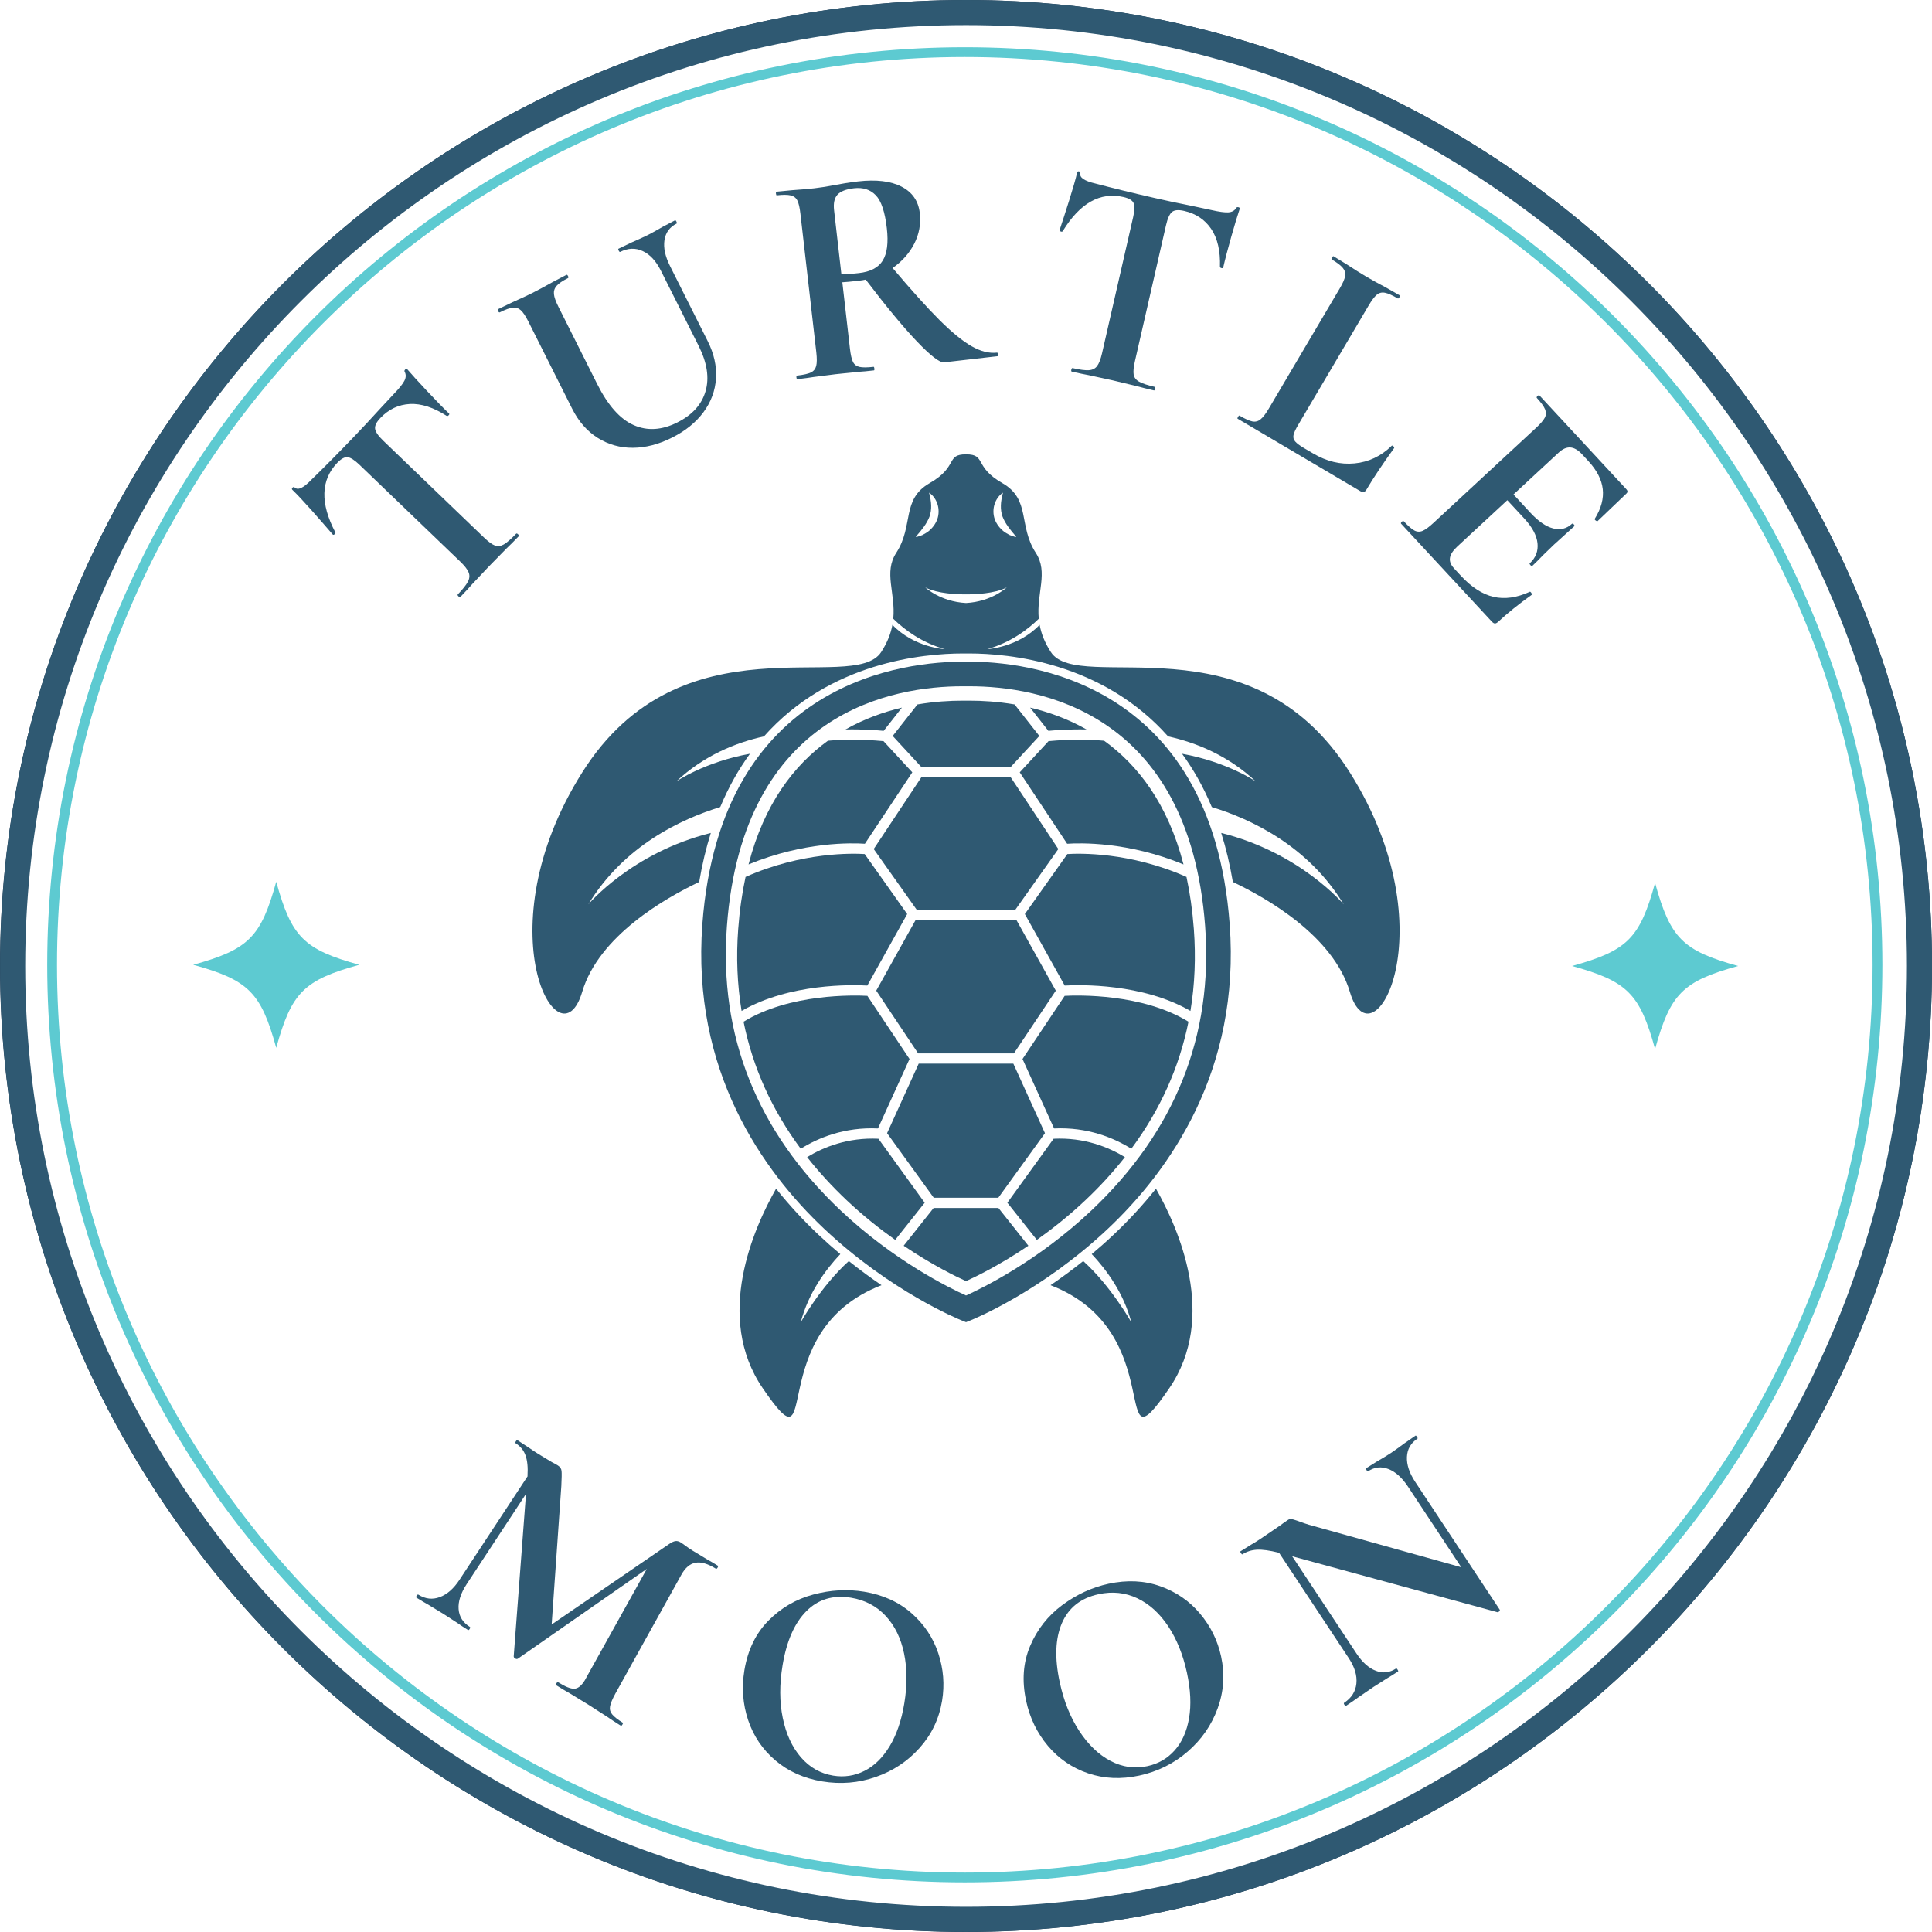 <svg xmlns="http://www.w3.org/2000/svg" xmlns:xlink="http://www.w3.org/1999/xlink" width="1024" zoomAndPan="magnify" viewBox="0 0 768 768" height="1024" preserveAspectRatio="xMidYMid meet" version="1.0"><defs><g/><clipPath id="6750583095"><path d="M 18.77 18.77 L 748.52 18.77 L 748.52 748.52 L 18.77 748.52 Z M 18.77 18.77 " clip-rule="nonzero"/></clipPath><clipPath id="0c7076c0a1"><path d="M 211 180.566 L 557 180.566 L 557 403 L 211 403 Z M 211 180.566 " clip-rule="nonzero"/></clipPath><clipPath id="d21b141615"><path d="M 76.801 350.512 L 142.801 350.512 L 142.801 416.512 L 76.801 416.512 Z M 76.801 350.512 " clip-rule="nonzero"/></clipPath><clipPath id="1160018737"><path d="M 624.91 350.992 L 690.91 350.992 L 690.91 416.992 L 624.91 416.992 Z M 624.91 350.992 " clip-rule="nonzero"/></clipPath></defs><path fill="#1d3852" d="M 384 0 C 172.336 0 0 172.336 0 384 C 0 595.664 172.336 768 384 768 C 595.664 768 768 595.664 768 384 C 768 172.336 595.664 0 384 0 Z M 384 761.496 C 175.898 761.496 6.504 592.102 6.504 384 C 6.504 175.898 175.898 6.504 384 6.504 C 592.102 6.504 761.496 175.898 761.496 384 C 761.496 592.102 592.102 761.496 384 761.496 Z M 384 761.496 " fill-opacity="1" fill-rule="nonzero"/><path fill="#2f5972" d="M 384.027 9.977 C 177.801 9.977 10.023 177.758 10.023 383.984 C 10.023 590.211 177.801 757.992 384.027 757.992 C 590.258 757.992 758.035 590.211 758.035 383.984 C 758.035 177.758 590.258 9.977 384.027 9.977 Z M 384.027 767.973 C 172.297 767.973 0.039 595.719 0.039 383.984 C 0.039 172.254 172.297 0 384.027 0 C 595.758 0 768.016 172.254 768.016 383.984 C 768.016 595.719 595.758 767.973 384.027 767.973 " fill-opacity="1" fill-rule="nonzero"/><g clip-path="url(#6750583095)"><path fill="#5dcad1" d="M 383.52 748.273 C 358.773 748.273 334.043 745.781 310.012 740.863 C 286.59 736.07 263.555 728.922 241.543 719.609 C 219.93 710.465 199.082 699.152 179.582 685.98 C 160.27 672.93 142.105 657.945 125.602 641.441 C 109.098 624.934 94.113 606.773 81.062 587.457 C 67.891 567.961 56.574 547.113 47.434 525.5 C 38.121 503.484 30.973 480.449 26.18 457.031 C 21.262 433 18.77 408.266 18.77 383.52 C 18.77 358.773 21.262 334.043 26.18 310.012 C 30.973 286.59 38.121 263.555 47.434 241.543 C 56.574 219.93 67.891 199.082 81.062 179.582 C 94.113 160.27 109.098 142.105 125.602 125.602 C 142.105 109.098 160.27 94.113 179.582 81.062 C 199.082 67.891 219.93 56.574 241.543 47.434 C 263.555 38.121 286.594 30.973 310.012 26.18 C 334.043 21.262 358.773 18.77 383.52 18.77 C 408.266 18.77 433 21.262 457.031 26.18 C 480.449 30.973 503.484 38.121 525.5 47.434 C 547.113 56.574 567.961 67.891 587.461 81.062 C 606.773 94.113 624.934 109.098 641.441 125.602 C 657.945 142.105 672.93 160.27 685.98 179.582 C 699.152 199.082 710.469 219.93 719.609 241.543 C 728.922 263.555 736.07 286.594 740.863 310.012 C 745.781 334.043 748.273 358.773 748.273 383.52 C 748.273 408.266 745.781 433 740.863 457.031 C 736.07 480.449 728.922 503.484 719.609 525.5 C 710.465 547.113 699.152 567.961 685.98 587.461 C 672.93 606.773 657.945 624.934 641.441 641.441 C 624.934 657.945 606.773 672.93 587.461 685.98 C 567.961 699.152 547.113 710.469 525.5 719.609 C 503.484 728.922 480.449 736.07 457.031 740.863 C 433 745.781 408.266 748.273 383.52 748.273 Z M 383.52 22.66 C 184.543 22.66 22.66 184.543 22.66 383.52 C 22.66 582.5 184.543 744.379 383.52 744.379 C 582.5 744.379 744.379 582.5 744.379 383.52 C 744.379 184.543 582.5 22.66 383.52 22.66 Z M 383.52 22.66 " fill-opacity="1" fill-rule="nonzero"/></g><path fill="#2f5972" d="M 449.695 525.59 C 446.711 514.094 439.949 504.863 433.977 498.523 C 436.844 496.125 439.738 493.574 442.625 490.852 C 448.195 485.594 453.965 479.484 459.512 472.516 C 468.414 488.16 484.195 523.535 464.789 551.875 C 440.457 587.41 465.609 529.395 417.598 510.883 C 421.75 508.062 426.125 504.871 430.598 501.293 C 441.641 511.25 449.695 525.59 449.695 525.59 " fill-opacity="1" fill-rule="nonzero"/><path fill="#2f5972" d="M 288.965 368.109 C 295.363 282.422 355.785 272.812 382.469 272.812 C 382.758 272.812 383.047 272.812 383.332 272.816 L 384.008 272.82 L 384.684 272.816 C 384.969 272.812 385.258 272.812 385.547 272.812 C 412.227 272.812 472.652 282.418 479.051 368.109 C 482.305 411.672 467.117 449.699 433.906 481.129 C 412.676 501.219 390.434 512.078 384.008 514.973 C 377.59 512.078 355.344 501.223 334.109 481.129 C 300.898 449.699 285.711 411.672 288.965 368.109 Z M 279.199 367.375 C 274.848 425.625 303.137 465.383 327.633 488.477 C 354 513.34 381.039 524.395 382.18 524.852 L 384.008 525.59 L 385.836 524.852 C 386.977 524.395 414.016 513.34 440.383 488.477 C 464.879 465.383 493.168 425.625 488.816 367.375 C 481.531 269.855 407.141 262.879 384.609 263.027 L 383.406 263.027 C 360.855 262.914 286.48 269.855 279.199 367.375 " fill-opacity="1" fill-rule="nonzero"/><path fill="#2f5972" d="M 418.82 452.672 C 430.996 452.078 440.648 456.004 447.172 459.973 C 442.539 465.859 437.336 471.543 431.555 477.016 C 425.004 483.211 418.359 488.473 412.156 492.871 L 400.438 478.105 L 418.82 452.672 " fill-opacity="1" fill-rule="nonzero"/><path fill="#2f5972" d="M 366.336 308.848 L 401.684 308.848 L 420.699 337.508 L 403.625 361.617 L 364.391 361.617 L 347.316 337.508 L 366.336 308.848 " fill-opacity="1" fill-rule="nonzero"/><path fill="#2f5972" d="M 419.016 448.578 L 406.461 420.965 L 423.223 395.867 C 428.48 395.59 454.09 394.883 472.441 406.145 C 468.789 424.273 461.203 441.148 449.719 456.645 C 442.746 452.297 432.336 447.969 419.016 448.578 " fill-opacity="1" fill-rule="nonzero"/><path fill="#2f5972" d="M 363.992 365.695 L 404.023 365.695 L 419.699 393.797 L 403.043 418.734 L 364.973 418.734 L 348.32 393.797 L 363.992 365.695 " fill-opacity="1" fill-rule="nonzero"/><path fill="#2f5972" d="M 351.211 294.617 L 362.656 307.016 L 343.809 335.41 C 338.793 335.059 319.645 334.504 297.555 343.621 C 303.809 319.453 315.715 304.113 329.113 294.453 C 338.68 293.555 348.488 294.355 351.211 294.617 " fill-opacity="1" fill-rule="nonzero"/><path fill="#2f5972" d="M 423.238 391.773 L 407.391 363.355 L 424.289 339.504 C 428.707 339.211 449.027 338.555 471.645 348.59 C 473.012 354.922 474.012 361.812 474.574 369.324 C 475.41 380.562 474.949 391.414 473.223 401.859 C 454.125 390.824 429.285 391.438 423.238 391.773 " fill-opacity="1" fill-rule="nonzero"/><path fill="#2f5972" d="M 296.371 348.59 C 318.988 338.555 339.309 339.211 343.727 339.504 L 360.625 363.355 L 344.777 391.773 C 338.73 391.438 313.887 390.824 294.793 401.859 C 293.066 391.414 292.605 380.562 293.445 369.324 C 294.004 361.812 295.004 354.922 296.371 348.59 " fill-opacity="1" fill-rule="nonzero"/><path fill="#2f5972" d="M 424.207 335.41 L 405.359 307.016 L 416.805 294.617 C 419.527 294.355 429.336 293.555 438.902 294.453 C 452.301 304.113 464.207 319.453 470.465 343.625 C 448.371 334.504 429.227 335.059 424.207 335.41 " fill-opacity="1" fill-rule="nonzero"/><path fill="#2f5972" d="M 416.742 290.52 L 409.484 281.285 C 416.738 283.008 424.434 285.734 431.91 289.969 C 425.082 289.824 419.156 290.293 416.742 290.52 " fill-opacity="1" fill-rule="nonzero"/><path fill="#2f5972" d="M 384.008 480.203 L 396.895 480.203 L 408.793 495.195 C 397.309 502.961 387.785 507.562 384.008 509.266 C 380.234 507.562 370.711 502.961 359.223 495.199 L 371.121 480.203 L 384.008 480.203 " fill-opacity="1" fill-rule="nonzero"/><path fill="#2f5972" d="M 401.883 304.77 L 366.133 304.77 L 354.863 292.559 L 364.707 280.023 C 371.453 278.871 377.605 278.523 382.543 278.523 C 382.82 278.523 383.094 278.523 383.363 278.523 L 384.008 278.527 L 384.656 278.523 C 384.922 278.523 385.199 278.523 385.473 278.523 C 390.41 278.523 396.559 278.871 403.309 280.023 L 413.152 292.559 L 401.883 304.77 " fill-opacity="1" fill-rule="nonzero"/><path fill="#2f5972" d="M 402.82 422.816 L 415.387 450.457 L 396.836 476.121 L 371.18 476.121 L 352.629 450.457 L 365.195 422.816 L 402.82 422.816 " fill-opacity="1" fill-rule="nonzero"/><path fill="#2f5972" d="M 349.195 452.672 L 367.578 478.105 L 355.859 492.871 C 349.652 488.473 343.012 483.211 336.461 477.016 C 330.68 471.543 325.477 465.859 320.844 459.973 C 327.367 456.004 337.02 452.078 349.195 452.672 " fill-opacity="1" fill-rule="nonzero"/><path fill="#2f5972" d="M 344.793 395.867 L 361.555 420.965 L 349 448.578 C 335.676 447.969 325.27 452.297 318.301 456.645 C 306.812 441.148 299.227 424.273 295.574 406.145 C 313.926 394.883 339.535 395.59 344.793 395.867 " fill-opacity="1" fill-rule="nonzero"/><path fill="#2f5972" d="M 336.109 289.969 C 343.582 285.734 351.277 283.008 358.531 281.285 L 351.273 290.52 C 348.859 290.293 342.93 289.824 336.109 289.969 " fill-opacity="1" fill-rule="nonzero"/><path fill="#2f5972" d="M 325.395 490.852 C 328.281 493.574 331.172 496.125 334.039 498.523 C 328.062 504.863 321.305 514.094 318.324 525.59 C 318.324 525.59 326.375 511.25 337.418 501.293 C 341.891 504.871 346.266 508.062 350.418 510.883 C 302.406 529.395 327.562 587.41 303.227 551.875 C 283.82 523.535 299.602 488.16 308.504 472.516 C 314.051 479.484 319.82 485.594 325.395 490.852 " fill-opacity="1" fill-rule="nonzero"/><g clip-path="url(#0c7076c0a1)"><path fill="#2f5972" d="M 367.824 233.508 C 372.648 236.023 380.609 236.277 384.008 236.262 C 387.406 236.277 395.367 236.023 400.191 233.508 C 400.191 233.508 394.285 239.148 384.008 239.707 C 373.73 239.148 367.824 233.508 367.824 233.508 Z M 401.324 212.668 C 400.523 212.207 399.66 211.773 398.914 211.172 C 397.418 209.969 396.148 208.344 395.43 206.414 C 394.746 204.473 394.746 202.297 395.355 200.414 C 395.969 198.535 397.109 196.883 398.695 195.836 C 398.234 197.656 397.898 199.305 397.863 200.895 C 397.816 202.477 398.027 203.938 398.512 205.332 C 399.043 206.711 399.797 208.043 400.754 209.383 L 402.297 211.395 C 402.867 212.051 403.457 212.711 404 213.516 C 403.082 213.332 402.211 213.004 401.324 212.668 Z M 372.586 206.414 C 371.867 208.344 370.598 209.969 369.102 211.172 C 368.355 211.773 367.492 212.207 366.691 212.668 C 365.805 213.004 364.934 213.332 364.016 213.516 C 364.559 212.711 365.148 212.051 365.719 211.395 L 367.266 209.383 C 368.219 208.043 368.977 206.711 369.504 205.332 C 369.988 203.938 370.199 202.477 370.152 200.895 C 370.117 199.305 369.781 197.656 369.32 195.836 C 370.906 196.883 372.051 198.535 372.664 200.414 C 373.27 202.297 373.27 204.473 372.586 206.414 Z M 231.422 394.305 C 238.012 372.078 264.375 357.035 277.934 350.602 C 279.117 343.582 280.676 337.094 282.562 331.109 C 251.035 338.98 233.867 359.508 233.867 359.508 C 248.016 336.141 270.91 325.527 286.301 320.824 C 289.672 312.742 293.68 305.723 298.133 299.625 C 280.129 302.875 268.832 310.633 268.832 310.633 C 279.734 300.398 292.348 295.238 303.688 292.723 C 329.898 263.188 367.09 259.762 382.734 259.762 C 382.973 259.762 383.199 259.762 383.426 259.762 L 384.008 259.766 L 384.59 259.762 C 384.816 259.762 385.043 259.762 385.281 259.762 C 400.926 259.762 438.121 263.188 464.328 292.723 C 475.668 295.238 488.285 300.398 499.184 310.633 C 499.184 310.633 487.891 302.875 469.883 299.625 C 474.336 305.723 478.344 312.742 481.715 320.824 C 497.105 325.527 520 336.141 534.148 359.508 C 534.148 359.508 516.98 338.98 485.453 331.109 C 487.34 337.094 488.898 343.582 490.082 350.602 C 503.645 357.035 530.004 372.078 536.598 394.305 C 545.574 424.582 576.172 369.91 536.598 307.082 C 497.02 244.25 428.887 276.348 417.734 259.211 C 415.207 255.324 413.887 251.738 413.266 248.379 C 404.609 257.445 392.457 258.043 392.457 258.043 C 401.617 255.438 408.41 250.383 412.922 245.965 C 411.949 235.68 416.832 227.582 411.75 219.77 C 404.68 208.891 409.848 198.555 398.422 192.027 C 387 185.504 392.168 180.605 384.008 180.605 C 375.848 180.605 381.016 185.504 369.594 192.027 C 358.168 198.555 363.336 208.891 356.266 219.77 C 351.188 227.582 356.066 235.68 355.094 245.965 C 359.602 250.383 366.398 255.438 375.559 258.043 C 375.559 258.043 363.406 257.445 354.75 248.379 C 354.129 251.738 352.809 255.324 350.281 259.211 C 339.129 276.348 270.996 244.25 231.422 307.082 C 191.844 369.91 222.445 424.582 231.422 394.305 " fill-opacity="1" fill-rule="nonzero"/></g><g fill="#2f5972" fill-opacity="1"><g transform="translate(167.72, 253.203)"><g><path d="M -33.625 -69.25 C -40.219 -62.383 -40.484 -53.164 -34.422 -41.594 C -34.305 -41.352 -34.398 -41.102 -34.703 -40.844 C -35.016 -40.582 -35.254 -40.535 -35.422 -40.703 C -37.516 -43.148 -40.25 -46.281 -43.625 -50.094 C -47.008 -53.906 -49.625 -56.691 -51.469 -58.453 C -51.758 -58.734 -51.754 -59.031 -51.453 -59.344 C -51.148 -59.664 -50.852 -59.688 -50.562 -59.406 C -49.289 -58.188 -47.078 -59.223 -43.922 -62.516 C -38.984 -67.297 -33.332 -73.004 -26.969 -79.641 C -23.695 -83.047 -20.285 -86.707 -16.734 -90.625 L -11.172 -96.594 C -9.055 -98.781 -7.66 -100.52 -6.984 -101.812 C -6.305 -103.102 -6.266 -104.305 -6.859 -105.422 C -7.023 -105.703 -6.957 -106 -6.656 -106.312 C -6.352 -106.633 -6.086 -106.68 -5.859 -106.453 C -4.297 -104.617 -1.707 -101.77 1.906 -97.906 C 5.52 -94.051 8.484 -91.02 10.797 -88.812 C 10.961 -88.645 10.906 -88.414 10.625 -88.125 C 10.352 -87.844 10.102 -87.754 9.875 -87.859 C 4.613 -91.254 -0.266 -92.836 -4.766 -92.609 C -9.266 -92.379 -13.172 -90.535 -16.484 -87.078 C -18.098 -85.398 -18.805 -83.941 -18.609 -82.703 C -18.422 -81.461 -17.316 -79.875 -15.297 -77.938 L 24.594 -39.609 C 26.375 -37.891 27.832 -36.812 28.969 -36.375 C 30.113 -35.945 31.301 -36.082 32.531 -36.781 C 33.758 -37.488 35.398 -38.91 37.453 -41.047 C 37.617 -41.223 37.875 -41.145 38.219 -40.812 C 38.562 -40.477 38.648 -40.223 38.484 -40.047 C 36.492 -37.973 34.883 -36.363 33.656 -35.219 L 26.672 -28.094 L 20.016 -21.031 C 18.922 -19.758 17.348 -18.055 15.297 -15.922 C 15.129 -15.742 14.875 -15.82 14.531 -16.156 C 14.188 -16.488 14.098 -16.742 14.266 -16.922 C 16.254 -18.992 17.586 -20.672 18.266 -21.953 C 18.953 -23.242 19.055 -24.477 18.578 -25.656 C 18.098 -26.844 17 -28.266 15.281 -29.922 L -24.781 -68.406 C -26.738 -70.289 -28.312 -71.305 -29.5 -71.453 C -30.695 -71.598 -32.07 -70.863 -33.625 -69.25 Z M -33.625 -69.25 "/></g></g></g><g fill="#2f5972" fill-opacity="1"><g transform="translate(228.23, 191.617)"><g><path d="M 34.484 -84.016 C 32.547 -87.879 30.141 -90.477 27.266 -91.812 C 24.398 -93.156 21.398 -93.039 18.266 -91.469 C 18.109 -91.395 17.922 -91.57 17.703 -92 C 17.492 -92.426 17.469 -92.676 17.625 -92.75 L 22.812 -95.234 C 25.602 -96.441 27.82 -97.457 29.469 -98.281 C 30.812 -98.969 32.738 -100.035 35.25 -101.484 L 40.125 -104.047 C 40.281 -104.117 40.461 -103.941 40.672 -103.516 C 40.891 -103.086 40.922 -102.836 40.766 -102.766 C 37.984 -101.367 36.363 -99.164 35.906 -96.156 C 35.445 -93.145 36.188 -89.707 38.125 -85.844 L 53.078 -56.047 C 55.598 -51.035 56.703 -46.082 56.391 -41.188 C 56.078 -36.289 54.41 -31.805 51.391 -27.734 C 48.367 -23.66 44.211 -20.301 38.922 -17.656 C 33.629 -14.988 28.441 -13.641 23.359 -13.609 C 18.285 -13.578 13.629 -14.883 9.391 -17.531 C 5.148 -20.188 1.738 -24.094 -0.844 -29.25 L -18.234 -63.875 C -19.316 -66.02 -20.305 -67.492 -21.203 -68.297 C -22.098 -69.109 -23.16 -69.445 -24.391 -69.312 C -25.617 -69.188 -27.344 -68.566 -29.562 -67.453 C -29.781 -67.348 -29.992 -67.508 -30.203 -67.938 C -30.422 -68.363 -30.422 -68.629 -30.203 -68.734 L -24.469 -71.5 C -21.113 -72.988 -18.473 -74.219 -16.547 -75.188 C -14.398 -76.27 -11.719 -77.711 -8.5 -79.516 L -3.078 -82.359 C -2.859 -82.461 -2.641 -82.301 -2.422 -81.875 C -2.211 -81.445 -2.219 -81.18 -2.438 -81.078 C -4.656 -79.961 -6.172 -78.926 -6.984 -77.969 C -7.805 -77.02 -8.156 -75.926 -8.031 -74.688 C -7.906 -73.457 -7.305 -71.773 -6.234 -69.641 L 9.156 -38.969 C 13.426 -30.457 18.266 -25.008 23.672 -22.625 C 29.086 -20.238 34.867 -20.594 41.016 -23.688 C 46.953 -26.656 50.691 -30.785 52.234 -36.078 C 53.785 -41.379 52.875 -47.391 49.5 -54.109 Z M 34.484 -84.016 "/></g></g></g><g fill="#2f5972" fill-opacity="1"><g transform="translate(312.141, 151.285)"><g><path d="M 84.25 -11.109 C 84.395 -11.117 84.492 -10.883 84.547 -10.406 C 84.598 -9.938 84.551 -9.695 84.406 -9.688 L 63.172 -7.25 C 61.43 -7.051 57.812 -9.832 52.312 -15.594 C 46.82 -21.363 40.051 -29.547 32 -40.141 C 31.363 -39.984 30.453 -39.836 29.266 -39.703 C 26.172 -39.348 23.984 -39.141 22.703 -39.078 L 25.719 -12.734 C 26 -10.266 26.398 -8.5 26.922 -7.438 C 27.453 -6.375 28.316 -5.707 29.516 -5.438 C 30.711 -5.164 32.582 -5.176 35.125 -5.469 C 35.281 -5.488 35.383 -5.258 35.438 -4.781 C 35.488 -4.312 35.438 -4.066 35.281 -4.047 C 32.664 -3.742 30.598 -3.551 29.078 -3.469 L 20 -2.531 L 11.312 -1.422 C 9.727 -1.16 7.586 -0.875 4.891 -0.562 C 4.648 -0.531 4.504 -0.75 4.453 -1.219 C 4.398 -1.695 4.492 -1.953 4.734 -1.984 C 7.273 -2.273 9.098 -2.688 10.203 -3.219 C 11.305 -3.75 12.008 -4.613 12.312 -5.812 C 12.613 -7.02 12.629 -8.816 12.359 -11.203 L 6.031 -66.391 C 5.758 -68.773 5.359 -70.5 4.828 -71.562 C 4.305 -72.633 3.426 -73.316 2.188 -73.609 C 0.945 -73.91 -0.898 -73.922 -3.359 -73.641 C -3.523 -73.617 -3.633 -73.848 -3.688 -74.328 C -3.75 -74.805 -3.695 -75.055 -3.531 -75.078 L 2.797 -75.688 C 6.473 -75.938 9.383 -76.188 11.531 -76.438 C 14.227 -76.75 17.031 -77.191 19.938 -77.766 C 20.957 -77.961 22.238 -78.191 23.781 -78.453 C 25.332 -78.711 27.062 -78.953 28.969 -79.172 C 36.207 -79.992 41.961 -79.301 46.234 -77.094 C 50.516 -74.895 52.93 -71.41 53.484 -66.641 C 53.984 -62.273 53.242 -58.18 51.266 -54.359 C 49.285 -50.547 46.426 -47.344 42.688 -44.75 C 50.133 -35.938 56.316 -29.07 61.234 -24.156 C 66.148 -19.25 70.422 -15.754 74.047 -13.672 C 77.672 -11.598 81.07 -10.742 84.25 -11.109 Z M 22.312 -42.406 C 24.258 -42.312 26.582 -42.422 29.281 -42.734 C 33.895 -43.254 37.062 -44.922 38.781 -47.734 C 40.508 -50.547 41.047 -54.816 40.391 -60.547 C 39.641 -67.066 38.172 -71.445 35.984 -73.688 C 33.805 -75.938 30.926 -76.859 27.344 -76.453 C 24.164 -76.086 21.969 -75.227 20.75 -73.875 C 19.539 -72.531 19.098 -70.469 19.422 -67.688 Z M 22.312 -42.406 "/></g></g></g><g fill="#2f5972" fill-opacity="1"><g transform="translate(404.542, 142.806)"><g><path d="M 42.078 -64.484 C 32.797 -66.609 24.742 -62.094 17.922 -50.938 C 17.785 -50.695 17.523 -50.645 17.141 -50.781 C 16.766 -50.914 16.602 -51.098 16.656 -51.328 C 17.676 -54.379 18.953 -58.332 20.484 -63.188 C 22.016 -68.051 23.066 -71.727 23.641 -74.219 C 23.723 -74.613 23.973 -74.766 24.391 -74.672 C 24.816 -74.578 24.988 -74.332 24.906 -73.938 C 24.508 -72.219 26.535 -70.848 30.984 -69.828 C 37.641 -68.066 45.453 -66.16 54.422 -64.109 C 59.016 -63.055 63.898 -62.02 69.078 -61 L 77.062 -59.297 C 80.031 -58.617 82.238 -58.316 83.688 -58.391 C 85.145 -58.473 86.203 -59.051 86.859 -60.125 C 87.016 -60.426 87.305 -60.531 87.734 -60.438 C 88.16 -60.344 88.336 -60.133 88.266 -59.812 C 87.484 -57.531 86.367 -53.848 84.922 -48.766 C 83.484 -43.68 82.41 -39.578 81.703 -36.453 C 81.648 -36.223 81.426 -36.148 81.031 -36.234 C 80.645 -36.328 80.438 -36.5 80.406 -36.75 C 80.613 -43.02 79.461 -48.023 76.953 -51.766 C 74.441 -55.504 70.848 -57.906 66.172 -58.969 C 63.91 -59.488 62.297 -59.344 61.328 -58.531 C 60.367 -57.719 59.578 -55.945 58.953 -53.219 L 46.625 0.703 C 46.07 3.117 45.898 4.922 46.109 6.109 C 46.328 7.305 47.055 8.25 48.297 8.938 C 49.535 9.633 51.594 10.316 54.469 10.984 C 54.707 11.035 54.77 11.297 54.656 11.766 C 54.551 12.234 54.379 12.441 54.141 12.391 C 51.336 11.742 49.129 11.191 47.516 10.734 L 37.828 8.406 L 28.328 6.344 C 26.672 6.051 24.398 5.578 21.516 4.922 C 21.285 4.867 21.223 4.609 21.328 4.141 C 21.441 3.672 21.613 3.461 21.844 3.516 C 24.645 4.16 26.773 4.441 28.234 4.359 C 29.691 4.273 30.801 3.727 31.562 2.719 C 32.32 1.707 32.973 0.035 33.516 -2.297 L 45.891 -56.453 C 46.492 -59.098 46.555 -60.973 46.078 -62.078 C 45.598 -63.18 44.266 -63.984 42.078 -64.484 Z M 42.078 -64.484 "/></g></g></g><g fill="#2f5972" fill-opacity="1"><g transform="translate(488.881, 164.616)"><g><path d="M 27.203 4.219 C 26.141 6.008 25.508 7.379 25.312 8.328 C 25.113 9.285 25.332 10.133 25.969 10.875 C 26.602 11.625 27.812 12.523 29.594 13.578 L 33.109 15.641 C 38.484 18.816 43.977 20.133 49.594 19.594 C 55.207 19.051 60.117 16.723 64.328 12.609 C 64.398 12.473 64.57 12.484 64.844 12.641 C 64.977 12.723 65.102 12.863 65.219 13.062 C 65.332 13.27 65.367 13.41 65.328 13.484 C 60.68 19.93 57.016 25.43 54.328 29.984 C 54.004 30.523 53.648 30.848 53.266 30.953 C 52.879 31.055 52.414 30.945 51.875 30.625 L 3.094 1.828 C 2.957 1.742 3.008 1.492 3.25 1.078 C 3.5 0.672 3.691 0.508 3.828 0.594 C 6.035 1.895 7.738 2.664 8.938 2.906 C 10.145 3.145 11.227 2.875 12.188 2.094 C 13.156 1.32 14.25 -0.094 15.469 -2.156 L 43.703 -49.984 C 44.93 -52.055 45.641 -53.688 45.828 -54.875 C 46.023 -56.062 45.719 -57.145 44.906 -58.125 C 44.094 -59.113 42.617 -60.238 40.484 -61.5 C 40.348 -61.582 40.398 -61.832 40.641 -62.25 C 40.891 -62.664 41.082 -62.832 41.219 -62.75 L 46.438 -59.547 C 49.52 -57.523 52.098 -55.906 54.172 -54.688 C 56.234 -53.469 58.891 -52 62.141 -50.281 L 67.469 -47.25 C 67.676 -47.133 67.656 -46.867 67.406 -46.453 C 67.164 -46.035 66.941 -45.883 66.734 -46 C 64.598 -47.258 62.898 -48.008 61.641 -48.25 C 60.379 -48.488 59.285 -48.207 58.359 -47.406 C 57.43 -46.602 56.359 -45.172 55.141 -43.109 Z M 27.203 4.219 "/></g></g></g><g fill="#2f5972" fill-opacity="1"><g transform="translate(553.618, 204.568)"><g><path d="M 54.453 30.688 C 54.566 30.582 54.734 30.648 54.953 30.891 C 55.109 31.066 55.207 31.266 55.25 31.484 C 55.301 31.711 55.301 31.848 55.25 31.891 C 50.125 35.547 45.68 39.117 41.922 42.609 C 41.461 43.035 41.047 43.254 40.672 43.266 C 40.305 43.285 39.879 43.035 39.391 42.516 L 3.344 3.609 C 3.176 3.43 3.266 3.176 3.609 2.844 C 3.961 2.52 4.223 2.445 4.391 2.625 C 6.129 4.508 7.539 5.738 8.625 6.312 C 9.707 6.883 10.812 6.926 11.938 6.438 C 13.062 5.945 14.5 4.883 16.25 3.25 L 57 -34.5 C 58.758 -36.133 59.914 -37.477 60.469 -38.531 C 61.02 -39.594 61.051 -40.707 60.562 -41.875 C 60.07 -43.051 58.984 -44.551 57.297 -46.375 C 57.129 -46.551 57.219 -46.801 57.562 -47.125 C 57.914 -47.457 58.176 -47.535 58.344 -47.359 L 92.922 -10.047 C 93.461 -9.453 93.473 -8.91 92.953 -8.422 L 81.422 2.594 C 81.305 2.695 81.066 2.613 80.703 2.344 C 80.336 2.082 80.219 1.844 80.344 1.625 C 82.875 -2.469 83.926 -6.391 83.5 -10.141 C 83.07 -13.898 81.176 -17.598 77.812 -21.234 L 75.375 -23.875 C 73.738 -25.645 72.16 -26.582 70.641 -26.688 C 69.117 -26.801 67.566 -26.125 65.984 -24.656 L 48.016 -8.016 L 54.781 -0.703 C 57.938 2.691 60.941 4.754 63.797 5.484 C 66.66 6.211 69.148 5.598 71.266 3.641 C 71.441 3.473 71.68 3.551 71.984 3.875 C 72.285 4.207 72.348 4.457 72.172 4.625 L 64.156 11.875 L 60.016 15.875 C 58.129 17.844 56.598 19.367 55.422 20.453 C 55.305 20.566 55.086 20.445 54.766 20.094 C 54.441 19.738 54.336 19.504 54.453 19.391 C 56.859 17.16 57.895 14.484 57.562 11.359 C 57.227 8.234 55.457 4.941 52.25 1.484 L 45.562 -5.734 L 25.672 12.688 C 23.961 14.27 22.992 15.766 22.766 17.172 C 22.547 18.578 23.094 19.984 24.406 21.391 L 27.094 24.297 C 31.332 28.867 35.664 31.664 40.094 32.688 C 44.531 33.707 49.316 33.039 54.453 30.688 Z M 54.453 30.688 "/></g></g></g><g fill="#2f5972" fill-opacity="1"><g transform="translate(162.837, 633.407)"><g><path d="M 84.75 51.422 C 84.883 51.504 84.828 51.742 84.578 52.141 C 84.328 52.547 84.133 52.707 84 52.625 C 81.719 51.195 79.926 50.023 78.625 49.109 L 71.219 44.344 L 63.594 39.688 C 62.27 38.957 60.5 37.898 58.281 36.516 C 58.082 36.391 58.109 36.125 58.359 35.719 C 58.609 35.32 58.832 35.188 59.031 35.312 C 61.852 37.082 63.984 37.941 65.422 37.891 C 66.859 37.848 68.25 36.754 69.594 34.609 L 70.578 32.828 L 94.281 -9.75 L 43 25.953 C 42.695 26.141 42.344 26.109 41.938 25.859 C 41.531 25.609 41.344 25.305 41.375 24.953 L 46.25 -39.547 L 22.641 -3.641 C 20.305 -0.055 19.25 3.234 19.469 6.234 C 19.688 9.234 21.18 11.598 23.953 13.328 C 24.148 13.453 24.125 13.711 23.875 14.109 C 23.625 14.516 23.398 14.656 23.203 14.531 C 21.379 13.395 19.984 12.473 19.016 11.766 L 13.531 8.203 L 7.125 4.312 C 6 3.707 4.535 2.836 2.734 1.703 C 2.523 1.578 2.547 1.312 2.797 0.906 C 3.047 0.508 3.273 0.375 3.484 0.5 C 6.234 2.227 9.066 2.551 11.984 1.469 C 14.898 0.395 17.508 -1.895 19.812 -5.406 L 46.891 -46.578 L 46.859 -46.766 C 47.066 -50.086 46.805 -52.773 46.078 -54.828 C 45.348 -56.879 44.039 -58.492 42.156 -59.672 C 41.957 -59.805 41.984 -60.07 42.234 -60.469 C 42.484 -60.875 42.707 -61.008 42.906 -60.875 L 47.594 -57.797 C 48.5 -57.148 49.688 -56.363 51.156 -55.438 L 56.562 -52.172 C 57.207 -51.867 58.004 -51.426 58.953 -50.844 C 59.828 -50.289 60.305 -49.562 60.391 -48.656 C 60.484 -47.758 60.453 -45.77 60.297 -42.688 L 56.453 12.344 L 103.156 -19.641 C 104.145 -20.316 104.973 -20.703 105.641 -20.797 C 106.305 -20.898 107.008 -20.723 107.75 -20.266 C 108.363 -19.879 109.035 -19.41 109.766 -18.859 C 110.492 -18.305 111.363 -17.711 112.375 -17.078 L 118.375 -13.453 C 119.363 -12.93 120.734 -12.125 122.484 -11.031 C 122.68 -10.906 122.656 -10.641 122.406 -10.234 C 122.156 -9.836 121.93 -9.703 121.734 -9.828 C 118.566 -11.805 115.875 -12.598 113.656 -12.203 C 111.445 -11.805 109.57 -10.223 108.031 -7.453 L 81.766 39.844 C 80.586 42.008 79.891 43.68 79.672 44.859 C 79.453 46.035 79.723 47.098 80.484 48.047 C 81.242 48.992 82.664 50.117 84.75 51.422 Z M 84.75 51.422 "/></g></g></g><g fill="#2f5972" fill-opacity="1"><g transform="translate(284.099, 699.606)"><g><path d="M 42.719 8.531 C 35.445 7.32 29.254 4.547 24.141 0.203 C 19.035 -4.141 15.422 -9.484 13.297 -15.828 C 11.172 -22.172 10.676 -28.785 11.812 -35.672 C 13.156 -43.734 16.336 -50.301 21.359 -55.375 C 26.379 -60.457 32.32 -63.914 39.188 -65.75 C 46.051 -67.594 52.805 -67.969 59.453 -66.875 C 66.891 -65.633 73.133 -62.805 78.188 -58.391 C 83.238 -53.973 86.801 -48.656 88.875 -42.438 C 90.945 -36.227 91.453 -29.914 90.391 -23.5 C 89.211 -16.375 86.25 -10.148 81.5 -4.828 C 76.758 0.492 70.953 4.352 64.078 6.75 C 57.203 9.156 50.082 9.75 42.719 8.531 Z M 47.094 6.234 C 51.469 6.953 55.609 6.328 59.516 4.359 C 63.422 2.398 66.758 -0.859 69.531 -5.422 C 72.301 -9.984 74.25 -15.672 75.375 -22.484 C 76.57 -29.68 76.539 -36.301 75.281 -42.344 C 74.031 -48.383 71.598 -53.352 67.984 -57.25 C 64.367 -61.145 59.781 -63.555 54.219 -64.484 C 47.094 -65.66 41.172 -63.883 36.453 -59.156 C 31.734 -54.438 28.578 -47.258 26.984 -37.625 C 25.723 -30.031 25.75 -23.047 27.062 -16.672 C 28.375 -10.305 30.77 -5.109 34.25 -1.078 C 37.727 2.953 42.008 5.391 47.094 6.234 Z M 47.094 6.234 "/></g></g></g><g fill="#2f5972" fill-opacity="1"><g transform="translate(410.035, 713.629)"><g><path d="M 42.859 -7.812 C 35.648 -6.258 28.867 -6.555 22.516 -8.703 C 16.172 -10.859 10.844 -14.492 6.531 -19.609 C 2.219 -24.723 -0.672 -30.691 -2.141 -37.516 C -3.867 -45.516 -3.332 -52.797 -0.531 -59.359 C 2.258 -65.922 6.504 -71.32 12.203 -75.562 C 17.91 -79.801 24.055 -82.633 30.641 -84.062 C 38.016 -85.656 44.863 -85.328 51.188 -83.078 C 57.508 -80.836 62.773 -77.211 66.984 -72.203 C 71.203 -67.191 74 -61.508 75.375 -55.156 C 76.906 -48.094 76.445 -41.211 74 -34.516 C 71.551 -27.816 67.57 -22.086 62.062 -17.328 C 56.551 -12.566 50.148 -9.395 42.859 -7.812 Z M 46.078 -11.562 C 50.422 -12.5 54.039 -14.598 56.938 -17.859 C 59.844 -21.129 61.742 -25.395 62.641 -30.656 C 63.535 -35.914 63.254 -41.922 61.797 -48.672 C 60.254 -55.797 57.785 -61.938 54.391 -67.094 C 50.992 -72.25 46.898 -75.973 42.109 -78.266 C 37.316 -80.555 32.164 -81.102 26.656 -79.906 C 19.602 -78.383 14.75 -74.555 12.094 -68.422 C 9.445 -62.297 9.156 -54.461 11.219 -44.922 C 12.844 -37.398 15.441 -30.922 19.016 -25.484 C 22.586 -20.047 26.727 -16.094 31.438 -13.625 C 36.156 -11.156 41.035 -10.469 46.078 -11.562 Z M 46.078 -11.562 "/></g></g></g><g fill="#2f5972" fill-opacity="1"><g transform="translate(531.936, 680.174)"><g><path d="M 30.75 -109.484 C 30.883 -109.578 31.082 -109.426 31.344 -109.031 C 31.602 -108.633 31.664 -108.391 31.531 -108.297 C 28.883 -106.555 27.488 -104.133 27.344 -101.031 C 27.207 -97.938 28.301 -94.633 30.625 -91.125 L 64.219 -40.312 C 64.352 -40.113 64.289 -39.883 64.031 -39.625 C 63.781 -39.363 63.547 -39.254 63.328 -39.297 L -18.266 -61.531 L 7.266 -22.922 C 9.578 -19.41 12.141 -17.109 14.953 -16.016 C 17.766 -14.922 20.461 -15.227 23.047 -16.938 C 23.172 -17.02 23.363 -16.863 23.625 -16.469 C 23.883 -16.07 23.953 -15.832 23.828 -15.75 C 21.973 -14.531 20.523 -13.625 19.484 -13.031 L 14.062 -9.594 L 7.984 -5.422 C 6.891 -4.609 5.289 -3.504 3.188 -2.109 C 2.977 -1.973 2.742 -2.102 2.484 -2.5 C 2.223 -2.895 2.195 -3.16 2.406 -3.297 C 5.312 -5.211 6.926 -7.754 7.25 -10.922 C 7.582 -14.086 6.594 -17.426 4.281 -20.938 L -23.484 -62.922 C -27.242 -63.867 -30.195 -64.273 -32.344 -64.141 C -34.488 -64.004 -36.391 -63.395 -38.047 -62.312 C -38.18 -62.219 -38.379 -62.367 -38.641 -62.766 C -38.898 -63.16 -38.961 -63.406 -38.828 -63.5 L -34.609 -66.141 C -33.703 -66.641 -32.422 -67.438 -30.766 -68.531 L -23.281 -73.625 C -22.395 -74.301 -21.289 -75.082 -19.969 -75.969 C -19.438 -76.312 -18.953 -76.438 -18.516 -76.344 C -18.078 -76.25 -17.242 -75.992 -16.016 -75.578 C -13.879 -74.797 -12.41 -74.289 -11.609 -74.062 L 48.938 -57.172 L 27.75 -89.234 C 25.383 -92.805 22.789 -95.133 19.969 -96.219 C 17.156 -97.312 14.457 -97.008 11.875 -95.312 C 11.75 -95.219 11.555 -95.367 11.297 -95.766 C 11.035 -96.16 10.969 -96.406 11.094 -96.5 L 15.438 -99.219 C 17.645 -100.488 19.477 -101.602 20.938 -102.562 C 22.25 -103.438 24.055 -104.727 26.359 -106.438 Z M 30.75 -109.484 "/></g></g></g><g clip-path="url(#d21b141615)"><path fill="#5dcad1" d="M 142.812 383.52 C 120.805 389.59 115.879 394.516 109.805 416.523 C 103.734 394.516 98.809 389.59 76.801 383.52 C 98.809 377.445 103.734 372.52 109.805 350.512 C 115.879 372.52 120.805 377.445 142.812 383.52 Z M 142.812 383.52 " fill-opacity="1" fill-rule="nonzero"/></g><g clip-path="url(#1160018737)"><path fill="#5dcad1" d="M 690.922 383.996 C 668.914 390.07 663.992 394.996 657.918 417.004 C 651.844 394.996 646.922 390.07 624.91 383.996 C 646.922 377.922 651.844 373 657.918 350.992 C 663.992 373 668.914 377.922 690.922 383.996 Z M 690.922 383.996 " fill-opacity="1" fill-rule="nonzero"/></g></svg>
